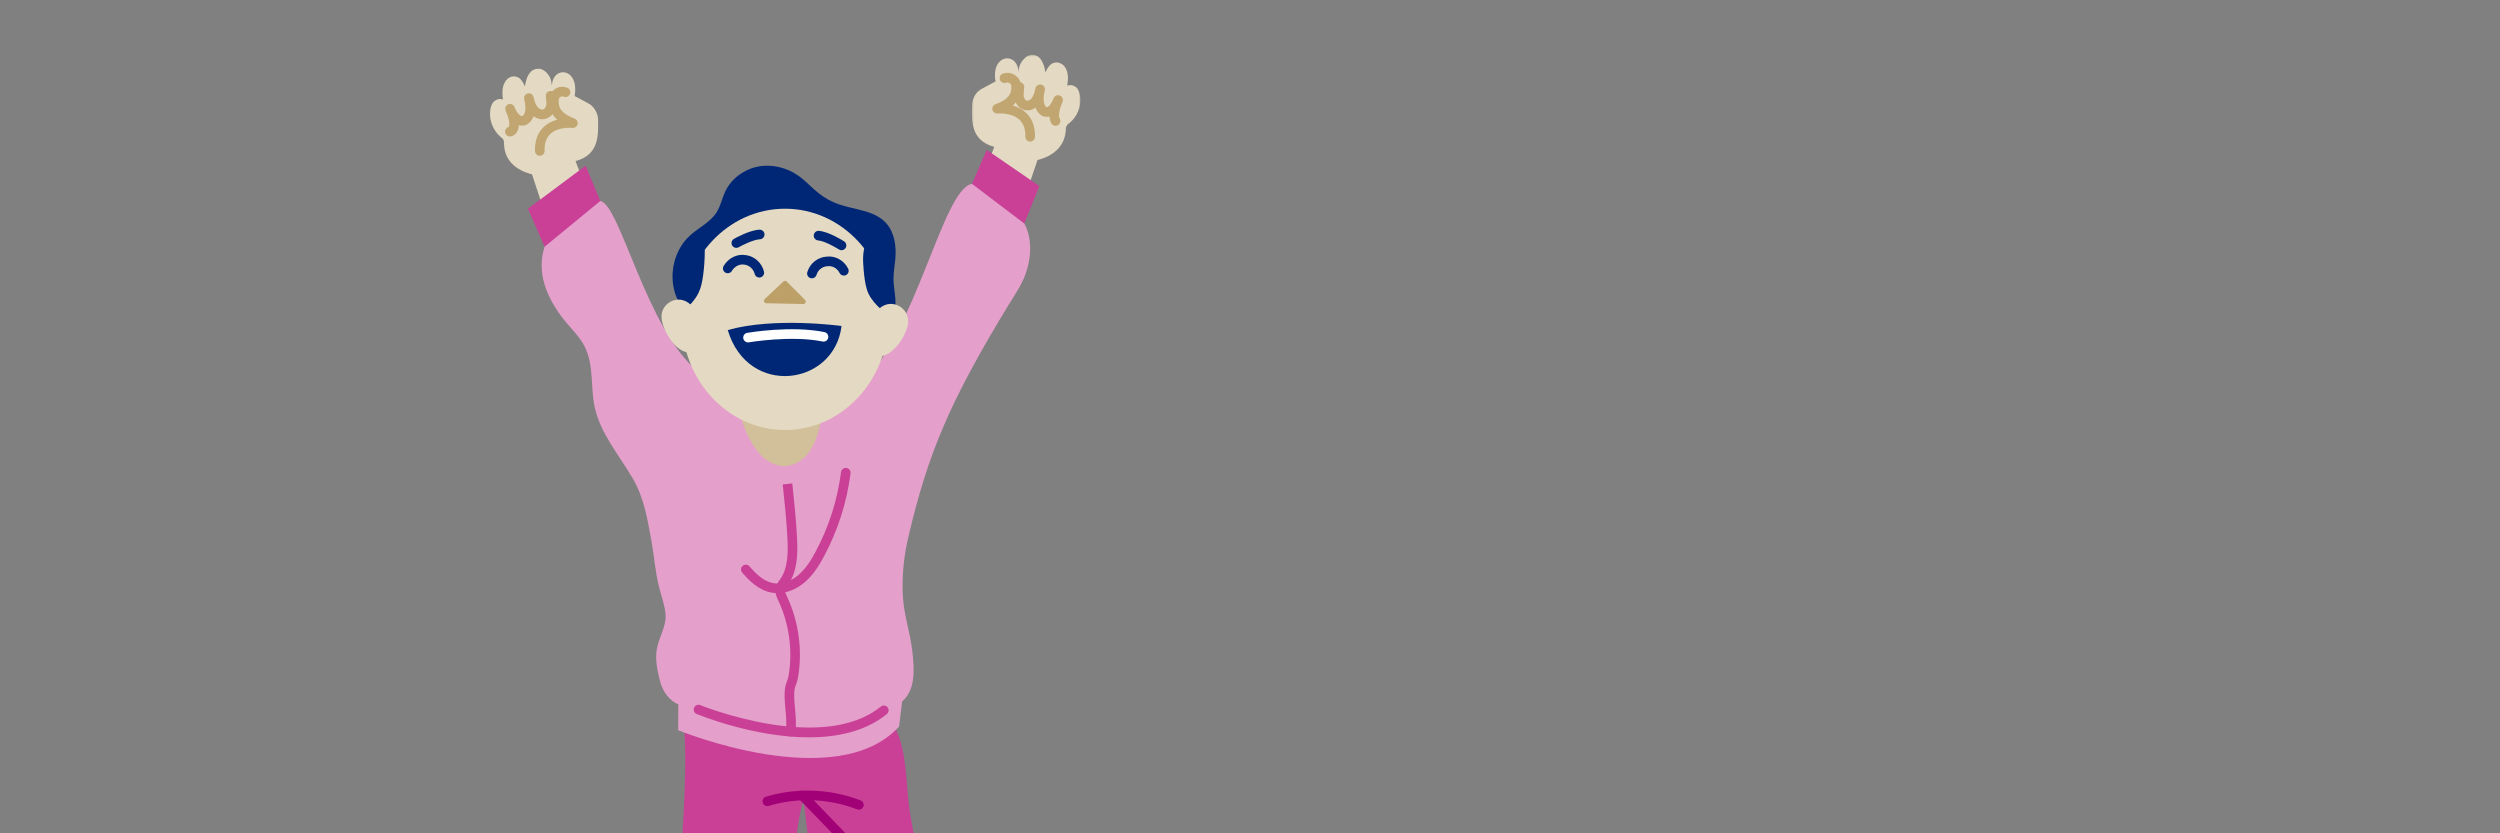 <?xml version="1.0" encoding="UTF-8"?>
<svg width="1500px" height="500px" viewBox="0 0 1500 500" version="1.1" xmlns="http://www.w3.org/2000/svg" xmlns:xlink="http://www.w3.org/1999/xlink">
    <rect x="0" y="0" width="1500" height="500" fill="#808080" stroke="none"/>
    <!-- Generator: Sketch 52.5 (67469) - http://www.bohemiancoding.com/sketch -->
    <title>Artboard Copy 14</title>
    <desc>Created with Sketch.</desc>
    <defs>
        <polygon id="path-1" points="1.266 2.374 66.378 2.374 66.378 95.498 1.266 95.498"></polygon>
    </defs>
    <g id="Artboard-Copy-14" stroke="none" stroke-width="1" fill="none" fill-rule="evenodd">
        <g id="Group-68-Copy" transform="translate(294, 30)">
            <path d="M115.48,394.142 C121.445,446.27 109.051,499.382 115.946,551.401 C120.455,585.421 133.039,620.476 121.088,653.12 C120.15,655.686 119.05,658.27 118.946,660.973 C118.699,667.369 123.976,672.69 129.371,676.647 C135.15,680.884 141.881,684.584 149.297,684.748 C155.427,684.881 161.452,682.522 166.292,678.992 C179.487,669.359 183.546,652.321 182.55,636.932 C181.554,621.537 176.478,606.618 175.24,591.243 C173.38,568.14 180.235,545.131 181.58,521.964 C182.921,498.8 181.485,472.31 188.153,449.881 C188.153,449.881 195.583,517.015 199.513,524.485 C194.44,527.686 195.31,536.248 197.437,539.637 C197.437,539.637 170.962,567.675 169.77,592.077 C168.578,616.481 178.655,638.925 196.85,640.251 C205.024,640.845 212.788,636.666 218.31,630.601 C229.478,618.341 227.325,599.295 232.671,583.586 C235.262,575.961 239.661,569.109 243.807,562.207 C249.752,552.321 255.32,542.011 257.995,530.783 C264.237,504.571 254.068,477.596 251.097,450.81 C249.162,433.341 249.813,414.137 238.982,400.305" id="Fill-5" fill="#C94096"></path>
            <path d="M230.463,494.775 C229.708,494.775 228.957,494.478 228.392,493.892 L185.388,449.317 C184.283,448.172 184.314,446.347 185.46,445.239 C186.6,444.129 188.423,444.161 189.531,445.312 L232.533,489.887 C233.638,491.032 233.606,492.857 232.463,493.965 C231.905,494.504 231.182,494.775 230.463,494.775" id="Fill-7" fill="#A20076"></path>
            <path d="M221.315,455.816 C220.97,455.816 220.619,455.752 220.279,455.62 C203.405,449.087 184.567,448.346 167.235,453.526 C165.71,453.987 164.106,453.113 163.654,451.588 C163.196,450.062 164.063,448.456 165.589,448 C184.138,442.454 204.3,443.253 222.352,450.238 C223.834,450.815 224.574,452.485 224.001,453.967 C223.558,455.115 222.47,455.816 221.315,455.816" id="Fill-9" fill="#A20076"></path>
            <g id="Group-13" transform="translate(287.903, 0.51)">
                <mask id="mask-2" fill="white">
                    <use xlink:href="#path-1"></use>
                </mask>
                <g id="Clip-12"></g>
                <path d="M5.181,81.874 L14.647,57.634 C0.019,53.59 1.214,41.267 1.34,32.67 C1.407,28.494 3.687,24.47 7.528,22.59 L15.436,18.328 C12.528,1.759 28.639,0.34 29.161,12.588 C29.515,9.384 30.154,7.146 32.742,4.582 C34.147,3.051 36.07,2.232 38.04,2.393 C42.963,2.921 44.667,8.496 45.344,12.885 C46.697,10.128 48.286,7.115 51.709,6.967 C53.912,6.875 55.921,8.017 57.225,9.926 C59.327,13.272 59.005,17.214 58.426,20.92 C60.352,20.101 62.583,20.744 64.115,22.152 C65.399,23.571 65.981,25.754 66.317,27.949 C66.801,33.572 64.36,39.568 59.857,43.196 C59.146,43.718 58.432,44.237 57.983,45.238 C57.528,45.994 57.556,46.729 57.588,47.465 C57.024,57.305 50.059,63.142 40.605,65.507 L30.447,95.498 L5.181,81.874 Z" id="Fill-11" fill="#E4D9C2" mask="url(#mask-2)"></path>
            </g>
            <path d="M324.104,54.958 C324.081,54.958 324.061,54.958 324.038,54.958 C322.449,54.921 321.188,53.603 321.225,52.011 C321.326,47.546 320.12,44.12 317.647,41.819 C312.847,37.357 304.648,38.098 304.564,38.113 C303.113,38.234 301.795,37.296 301.475,35.88 C301.153,34.464 301.933,33.028 303.295,32.532 C311.462,29.562 313.011,26.023 312.827,21.625 C312.787,20.711 312.211,20.177 311.868,19.941 C311.197,19.476 310.357,19.364 309.556,19.629 C308.045,20.14 306.418,19.315 305.917,17.804 C305.413,16.292 306.231,14.66 307.74,14.158 C310.268,13.31 312.968,13.691 315.139,15.193 C317.22,16.63 318.473,18.888 318.579,21.38 C318.789,26.326 317.203,30.239 313.665,33.317 C316.345,34.075 319.164,35.373 321.53,37.562 C325.287,41.034 327.119,45.94 326.98,52.138 C326.946,53.709 325.665,54.958 324.104,54.958" id="Fill-14" fill="#C1A671"></path>
            <path d="M339.35,45.469 C338.397,45.469 337.467,44.996 336.917,44.134 C336.197,43.001 335.794,41.57 335.708,39.898 C333.471,40.463 331.81,39.73 331.467,39.56 C331.398,39.537 328.729,38.392 327.298,34.611 C325.041,36.212 322.364,36.679 319.922,35.768 C316.677,34.643 315.025,31.289 314.616,28.765 C314.314,26.888 314.504,24.958 314.674,23.257 C314.717,22.81 314.76,22.366 314.795,21.936 C314.913,20.35 316.277,19.144 317.884,19.28 C319.47,19.401 320.656,20.788 320.535,22.377 C320.498,22.847 320.452,23.335 320.403,23.828 C320.262,25.244 320.118,26.709 320.299,27.842 C320.481,28.961 321.198,30.106 321.865,30.337 C322.977,30.747 324.295,29.841 325.064,28.832 C326.138,27.421 326.656,25.527 327.148,23.499 C327.195,23.3 327.243,23.098 327.295,22.891 C327.678,21.353 329.244,20.416 330.773,20.791 C332.313,21.172 333.258,22.723 332.886,24.266 C332.84,24.457 332.794,24.647 332.748,24.84 C330.992,32.465 333.808,34.294 333.836,34.308 C334.358,34.453 336.039,33.907 337.792,29.89 C337.922,29.556 338.063,29.221 338.207,28.881 C338.82,27.433 340.484,26.741 341.938,27.338 C343.395,27.929 344.109,29.584 343.539,31.052 C343.401,31.413 343.257,31.765 343.11,32.105 C340.999,37.461 341.29,40.275 341.777,41.037 C342.629,42.381 342.235,44.163 340.893,45.02 C340.415,45.325 339.88,45.469 339.35,45.469" id="Fill-16" fill="#C1A671"></path>
            <path d="M59.836,89.069 L51.329,66.637 C65.92,62.81 64.852,50.328 64.872,41.985 C64.76,37.817 62.448,33.71 58.722,31.847 L50.773,27.645 C53.747,10.638 37.786,9.104 37.135,21.387 C36.807,18.209 36.257,16.014 33.738,13.384 C32.232,11.954 30.49,11.019 28.294,11.322 C23.408,11.7 21.594,17.145 20.984,21.823 C19.688,19.158 18.136,16.011 14.702,15.859 C12.494,15.674 10.323,16.957 9.154,18.953 C7.035,22.198 7.386,26.114 7.729,29.785 C5.99,28.851 3.563,29.65 2.132,31.161 C0.704,32.672 0.275,34.89 0.082,36.857 C-0.502,42.515 2.109,48.58 6.367,52.145 C7.121,52.86 7.87,53.33 8.135,54.06 C8.4,54.79 8.42,55.525 8.443,56.506 C8.708,66.311 15.58,72.154 25.199,74.594 L35.727,106.482 L59.836,89.069 Z" id="Fill-18" fill="#E4D9C2"></path>
            <path d="M29.86,63.475 C28.305,63.475 27.027,62.235 26.983,60.669 C26.814,54.393 28.648,49.456 32.428,45.992 C34.797,43.823 37.621,42.554 40.308,41.825 C36.755,38.69 35.194,34.742 35.471,29.781 C35.577,27.128 36.974,24.671 39.208,23.26 C41.381,21.885 44.094,21.671 46.46,22.689 C47.923,23.318 48.596,25.014 47.972,26.476 C47.344,27.944 45.642,28.616 44.189,27.99 C43.325,27.618 42.622,27.924 42.28,28.14 C41.641,28.544 41.255,29.242 41.223,30.058 C40.973,34.505 42.499,38.07 50.75,41.164 C52.112,41.675 52.88,43.125 52.538,44.544 C52.195,45.963 50.833,46.906 49.405,46.73 C49.33,46.722 41.094,45.854 36.294,50.269 C33.815,52.55 32.618,55.997 32.739,60.513 C32.782,62.105 31.529,63.432 29.937,63.475 C29.911,63.475 29.886,63.475 29.86,63.475" id="Fill-20" fill="#C1A671"></path>
            <path d="M320.577,104.127 C324.947,112.095 324.875,122.068 322.446,130.902 C320.016,139.738 315.827,145.287 311.096,153.045 C275.926,210.743 262.671,242.167 250.948,292.513 C248.259,304.066 247.11,315.613 247.703,327.51 C248.259,338.602 252.027,349.25 253.337,360.275 C254.644,371.298 255.502,383.834 247.294,390.837 L245.44,405.923 C207.883,447.083 112.892,408.138 112.892,408.138 L112.982,392.648 C107.981,390.494 103.688,385.403 102.033,378.819 C100.377,372.235 98.846,365.313 100.233,358.672 C101.621,352.03 105.934,345.304 105.329,338.553 C104.834,333.018 102.839,327.738 101.463,322.348 C99.122,313.202 98.555,303.723 96.85,294.445 C94.461,281.458 92.471,268.872 85.829,257.383 C77.621,243.179 66.203,230.195 62.803,214.221 C60.246,202.22 62.397,189.118 56.881,178.11 C53.429,171.217 47.345,165.983 42.748,159.762 C33.448,147.168 27.987,132.877 32.743,118.059 L34.062,109.168 L54.572,89.917 L66.169,90.581 C78.099,92.571 93.92,168.255 125.111,193.15 C156.299,218.045 209.32,199.455 209.32,199.455 L221.25,189.167 L221.924,201.358 C255.738,169.738 271.616,83.278 289.181,80.291 L305.914,83.111 L318.507,96.222 L320.577,104.127 Z" id="Fill-22" fill="#E49FCA"></path>
            <polygon id="Fill-24" fill="#C94096" points="289.181 80.29 298.016 59.929 329.608 81.617 320.576 104.127"></polygon>
            <polygon id="Fill-26" fill="#C94096" points="66.169 90.58 57.388 69.423 22.759 95.226 32.744 118.059"></polygon>
            <path d="M150.444,206.353 C148.406,215.864 151.521,225.811 156.283,234.293 C158.511,238.261 161.149,242.079 164.65,244.987 C168.148,247.894 172.601,249.837 177.142,249.659 C182.5,249.442 187.44,246.29 190.783,242.094 C194.128,237.898 196.054,232.741 197.424,227.553 C198.988,221.623 199.895,215.524 200.119,209.398" id="Fill-28" fill="#D2C09A"></path>
            <path d="M180.369,411.855 C180.234,411.855 180.098,411.846 179.96,411.826 C178.385,411.601 177.291,410.141 177.513,408.564 C178.08,404.587 177.694,400.405 177.289,395.975 C176.975,392.537 176.649,388.982 176.799,385.477 C176.943,382.086 177.542,380.508 178.123,378.983 C178.538,377.895 178.93,376.866 179.252,374.847 C181.656,359.905 179.445,344.135 173.025,330.436 C172.005,328.262 170.816,325.724 171.346,322.857 C171.718,320.856 172.84,319.301 173.747,318.052 L174.217,317.395 C178.642,311.041 178.889,302.314 178.498,293.83 C177.985,282.775 176.793,271.542 175.639,260.675 L181.359,260.029 L178.498,260.338 L181.365,260.064 C182.528,271.014 183.729,282.337 184.25,293.561 C184.688,303.064 184.348,312.928 178.938,320.697 L178.408,321.438 C177.755,322.338 177.139,323.189 177.009,323.91 C176.813,324.948 177.504,326.422 178.172,327.844 C185.145,342.722 187.523,359.692 184.938,375.764 C184.518,378.371 183.956,379.845 183.504,381.033 C183.012,382.331 182.655,383.265 182.551,385.72 C182.419,388.843 182.713,392.053 183.024,395.45 C183.441,400.016 183.873,404.731 183.216,409.377 C183.009,410.816 181.78,411.855 180.369,411.855" id="Fill-30" fill="#C94096"></path>
            <path d="M172.457,325.875 C171.234,325.875 170.022,325.769 168.827,325.546 C161.215,324.133 155.474,318.409 151.32,313.578 C150.28,312.372 150.416,310.553 151.622,309.511 C152.828,308.47 154.645,308.612 155.681,309.814 C159.22,313.927 164.031,318.789 169.878,319.874 C174.671,320.768 180.286,318.991 184.886,315.135 C189.55,311.23 192.801,305.797 195.369,300.998 C203.341,286.099 208.466,270.044 210.608,253.282 C210.809,251.699 212.269,250.571 213.829,250.787 C215.407,250.989 216.521,252.434 216.32,254.015 C214.088,271.477 208.748,288.202 200.445,303.72 C197.617,309.007 193.996,315.02 188.583,319.562 C183.677,323.666 177.968,325.875 172.457,325.875" id="Fill-32" fill="#C94096"></path>
            <path d="M191.362,412.407 C158.587,412.407 126.057,399.25 124.016,398.408 C122.548,397.808 121.845,396.121 122.447,394.647 C123.052,393.173 124.733,392.467 126.204,393.075 C126.933,393.375 199.262,422.61 234.479,393.949 C235.708,392.945 237.525,393.127 238.527,394.367 C239.529,395.604 239.341,397.421 238.106,398.425 C225.226,408.908 208.259,412.407 191.362,412.407" id="Fill-34" fill="#C94096"></path>
            <path d="M113.928,152.393 C106.186,139.516 108.895,121.3 120.049,111.244 C125.326,106.485 132.253,103.333 136.016,97.303 C138.391,93.499 139.232,88.945 141.143,84.887 C144.8,77.118 152.49,71.52 160.914,69.925 C169.341,68.33 178.32,70.614 185.29,75.618 C189.693,78.782 193.3,82.932 197.587,86.251 C201.024,88.913 204.888,91.024 208.985,92.478 C218.745,95.939 230.448,96.086 237.502,103.676 C242.739,109.309 243.864,117.678 243.199,125.347 C242.834,129.56 242.005,133.754 242.102,137.984 C242.264,145.027 244.904,152.497 241.838,158.839 C239.016,164.676 232.305,167.404 226.052,169.08 C210.623,173.21 194.512,173.997 178.545,174.098 C157.686,174.228 136.275,173.1 117.124,164.823" id="Fill-36" fill="#002776"></path>
            <path d="M238.942,161.614 C238.942,198.281 211.217,228.004 177.017,228.004 C142.817,228.004 115.092,198.281 115.092,161.614 C115.092,124.95 142.817,95.227 177.017,95.227 C211.217,95.227 238.942,124.95 238.942,161.614" id="Fill-38" fill="#E4D9C2"></path>
            <path d="M193.152,136.993 C192.884,136.993 192.611,136.953 192.337,136.875 C190.814,136.425 189.939,134.821 190.388,133.293 C191.94,128.003 196.653,124.254 202.117,123.966 C207.248,123.386 212.453,126.285 214.897,131.179 C215.608,132.603 215.03,134.334 213.607,135.046 C212.185,135.761 210.458,135.182 209.747,133.757 C208.379,131.017 205.5,129.385 202.587,129.714 C199.345,129.89 196.791,131.929 195.913,134.919 C195.544,136.177 194.396,136.99 193.152,136.993" id="Fill-40" fill="#002776"></path>
            <path d="M161.585,136.523 C160.281,136.523 159.098,135.628 158.787,134.299 C158.107,131.424 155.516,129.099 152.62,128.776 C149.266,128.214 146.476,130.276 145.117,132.548 C144.299,133.912 142.529,134.351 141.167,133.535 C139.805,132.716 139.362,130.945 140.18,129.578 C143.064,124.762 148.255,122.198 153.412,123.066 C158.577,123.637 163.154,127.723 164.389,132.978 C164.755,134.53 163.796,136.081 162.247,136.448 C162.026,136.499 161.804,136.523 161.585,136.523" id="Fill-42" fill="#002776"></path>
            <polygon id="Fill-44" fill="#BCA068" points="165.795 150.5 177.018 139.962 188.004 150.97"></polygon>
            <path d="M169.356,149.135 L184.457,149.452 L176.986,141.971 L169.356,149.135 Z M188.007,152.414 L187.975,152.414 L165.763,151.944 C165.179,151.932 164.66,151.566 164.45,151.015 C164.243,150.47 164.384,149.85 164.81,149.449 L176.033,138.911 C176.6,138.377 177.484,138.389 178.036,138.942 L189.026,149.951 C189.44,150.369 189.561,150.995 189.331,151.537 C189.103,152.07 188.582,152.414 188.007,152.414 Z" id="Fill-46" fill="#BCA068"></path>
            <path d="M210.917,120.13 C210.387,120.13 209.849,119.982 209.371,119.677 C207.191,118.284 200.696,114.595 196.876,114.264 C195.292,114.125 194.12,112.729 194.256,111.14 C194.394,109.554 195.793,108.351 197.374,108.519 C203.284,109.032 211.547,114.226 212.471,114.814 C213.81,115.674 214.202,117.456 213.347,118.797 C212.797,119.659 211.867,120.13 210.917,120.13" id="Fill-48" fill="#002776"></path>
            <path d="M147.796,118.724 C146.794,118.724 145.818,118.199 145.288,117.262 C144.505,115.878 144.989,114.118 146.371,113.331 C147.318,112.792 155.797,108.062 161.696,107.805 C163.277,107.745 164.63,108.97 164.699,110.562 C164.768,112.154 163.536,113.498 161.946,113.568 C158.114,113.735 151.455,117.075 149.212,118.349 C148.763,118.603 148.277,118.724 147.796,118.724" id="Fill-50" fill="#002776"></path>
            <path d="M115.508,157.246 C119.136,153.851 122.841,150.356 125.035,145.897 C126.71,142.5 127.416,138.707 127.908,134.95 C128.504,130.425 128.821,125.865 128.855,121.302 C128.872,118.917 128.596,116.129 126.581,114.865 C120.981,119.97 116.13,126.122 113.677,133.297 C111.221,140.472 111.394,148.764 115.255,155.288" id="Fill-52" fill="#002776"></path>
            <path d="M241.663,160.977 C235.579,156.969 228.301,150.791 226.17,143.82 C225.016,140.045 224.575,136.091 224.21,132.16 C223.628,125.865 223.332,119.067 226.677,113.706 C234.73,127.471 241.265,143.647 240.341,159.576" id="Fill-54" fill="#002776"></path>
            <path d="M231.964,156.829 C239.447,147.462 251.602,154.25 250.902,163.384 C250.2,172.518 237.575,190.318 227.991,181.184" id="Fill-56" fill="#E4D9C2"></path>
            <path d="M122.072,154.722 C114.822,144.885 102.431,151.207 102.9,160.34 C103.366,169.474 115.055,187.978 125.112,179.078" id="Fill-58" fill="#E4D9C2"></path>
            <path d="M142.649,168.027 C154.808,208.749 206.67,201.449 210.917,165.596 C210.917,165.596 170.858,160.055 142.649,168.027" id="Fill-60" fill="#002776"></path>
            <path d="M154.804,175.442 C153.427,175.442 152.212,174.453 151.971,173.049 C151.7,171.48 152.751,169.986 154.317,169.718 C155.394,169.533 180.919,165.207 200.698,169.265 C202.256,169.588 203.261,171.111 202.941,172.671 C202.621,174.228 201.107,175.246 199.544,174.915 C180.842,171.076 155.546,175.356 155.296,175.399 C155.129,175.428 154.965,175.442 154.804,175.442" id="Fill-62" fill="#FFFFFF"></path>
            <path d="M11.919,51.895 C10.525,51.895 9.299,50.877 9.08,49.455 C8.844,47.956 9.811,46.543 11.265,46.202 C11.622,45.617 12.132,43.015 9.811,37.429 C9.653,37.083 9.501,36.728 9.351,36.362 C8.755,34.906 9.437,33.239 10.88,32.619 C12.331,31.999 14,32.656 14.642,34.089 C14.798,34.436 14.942,34.773 15.083,35.105 C16.802,38.831 18.61,39.863 19.459,39.586 C20.519,39.053 22.177,36.356 20.665,30.15 C20.616,29.962 20.568,29.775 20.521,29.588 C20.13,28.047 21.054,26.484 22.589,26.086 C24.129,25.685 25.686,26.603 26.095,28.137 C26.15,28.345 26.202,28.549 26.251,28.754 C26.769,30.77 27.316,32.656 28.447,34.066 C29.3,35.133 30.777,36.082 32.003,35.647 C32.801,35.384 33.558,34.265 33.748,33.135 C33.935,32.022 33.782,30.565 33.633,29.161 C33.578,28.665 33.529,28.177 33.489,27.701 C33.359,26.115 34.537,24.722 36.123,24.592 C37.706,24.434 39.097,25.642 39.227,27.228 C39.264,27.661 39.31,28.102 39.359,28.552 C39.54,30.262 39.745,32.198 39.428,34.092 C38.967,36.823 37.064,40.056 33.851,41.109 C31.347,41.989 28.534,41.472 26.173,39.788 C24.685,43.687 21.777,44.873 21.575,44.951 C21.397,45.043 19.661,45.767 17.314,45.132 C17.225,46.799 16.819,48.039 16.327,48.942 C15.451,50.563 14.044,51.598 12.368,51.861 C12.218,51.884 12.066,51.895 11.919,51.895" id="Fill-64" fill="#C1A671"></path>
        </g>
    </g>
</svg>